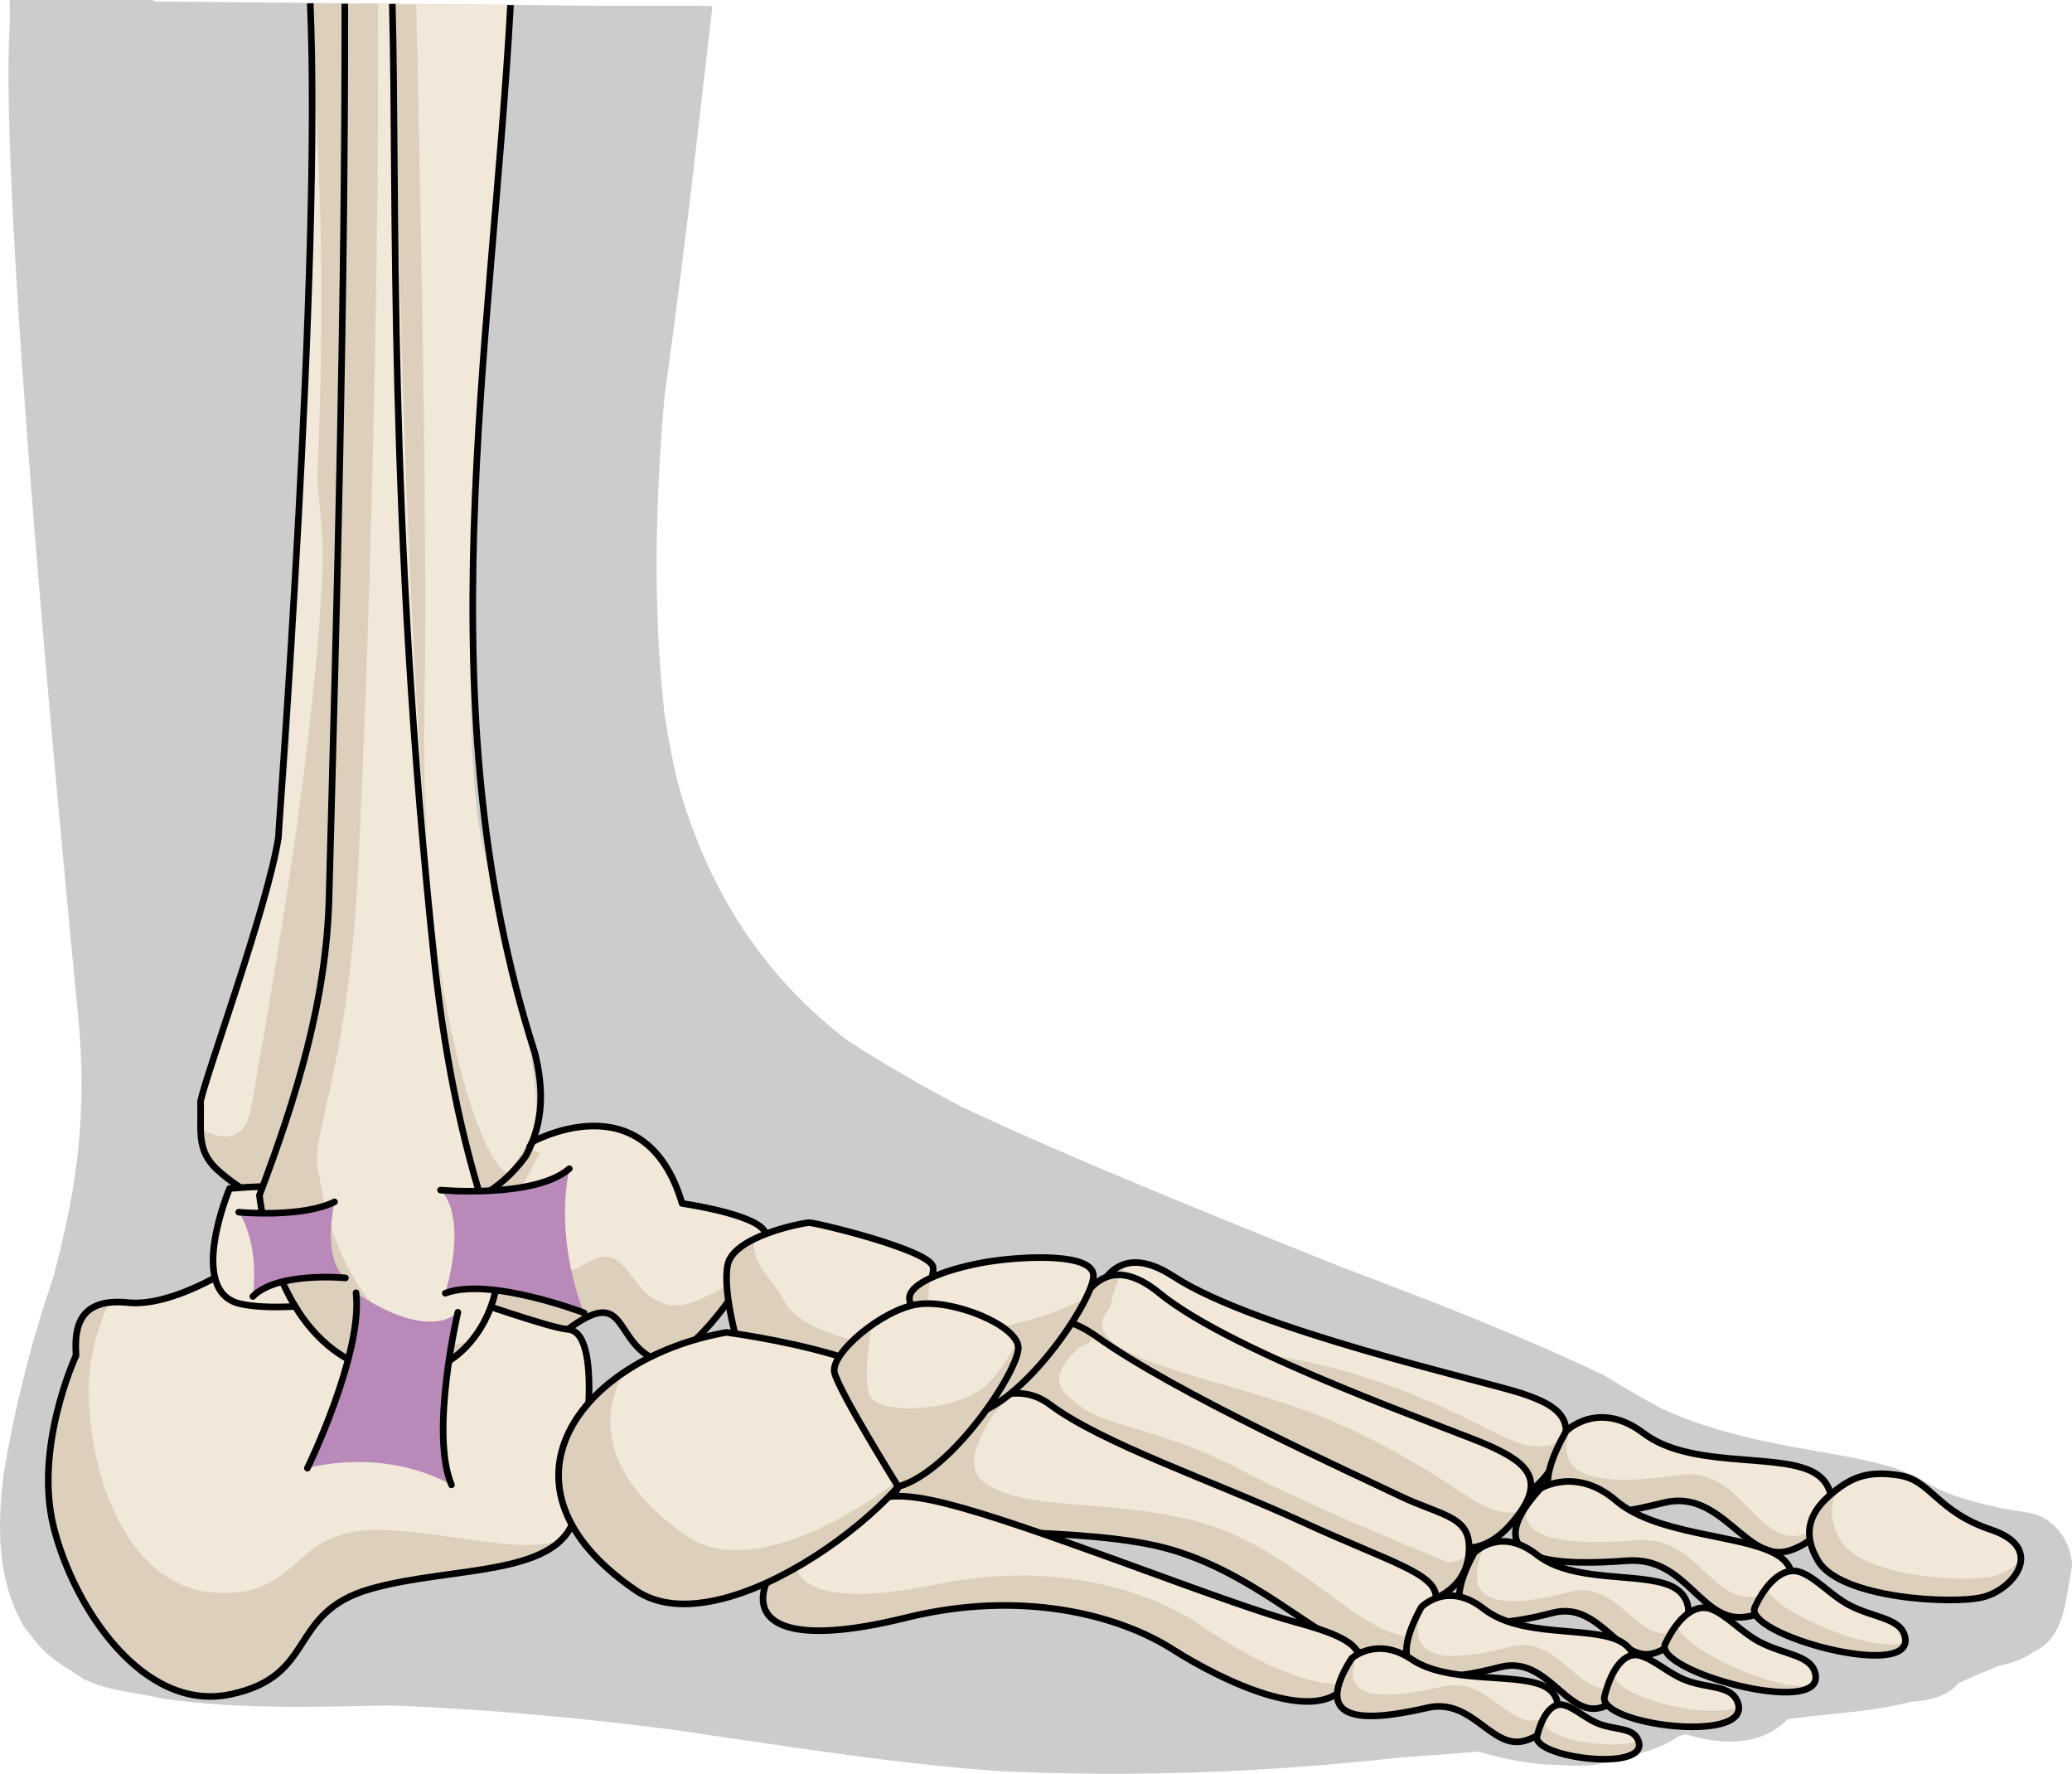 <?xml version="1.0" encoding="utf-8"?>
<!-- Generator: Adobe Illustrator 16.0.0, SVG Export Plug-In . SVG Version: 6.00 Build 0)  -->
<!DOCTYPE svg PUBLIC "-//W3C//DTD SVG 1.1//EN" "http://www.w3.org/Graphics/SVG/1.1/DTD/svg11.dtd">
<svg version="1.1" id="Layer_1" xmlns="http://www.w3.org/2000/svg" xmlns:xlink="http://www.w3.org/1999/xlink" x="0px" y="0px"
	 width="313.556px" height="268.362px" viewBox="0 0 313.556 268.362" enable-background="new 0 0 313.556 268.362"
	 xml:space="preserve">
<g>
	<path id="changecolor_3_" fill="#CCCCCC" d="M307.836,249.855c4.708-2.114,4.739-7.966,5.72-12.866c0-3-2-7-6-8
		c-1.629-0.326-3.145-0.545-4.596-0.763c-3.817-0.9-8.085-1.831-11.6-4.025c-8.182-5.113-24.114-3.889-39.866-11.064
		c-2.979-1.576-5.959-3.359-8.938-5.147c-13.185-6.245-26.609-11.407-40.066-16.487c-18.874-7.6-39.858-16.008-56.833-23.982
		c-5.803-3.035-11.552-6.335-17.232-9.979c-12.536-9.484-21.219-22.447-25.854-39.113c-0.818-3.398-1.48-6.886-2.014-10.438
		c-1.788-16.095-1.375-31.99-0.009-47.874c3.887-28.273,5.004-40.235,7.266-59.073l-0.18-0.002c0.006-0.053,0.013-0.106,0.019-0.159
		L91.242,0.88L23.211,0.213C23.226,0.143,23.239,0.07,23.254,0H1.456c0.055,1.476,0.062,2.903-0.014,4.251
		C0.004,29.918,8.668,121.066,11.84,153.933c1.572,16.298-0.806,28.063-3.767,39.274c-3.267,9.608-5.773,19.314-7.518,29.782
		c-1,8-1,16,3,23c0.316,0.476,0.697,0.948,1.103,1.42c0.003,0.005,0.007,0.009,0.011,0.015c0.165,0.23,0.342,0.448,0.516,0.669
		c0.146,0.185,0.289,0.372,0.441,0.549c0.179,0.208,0.366,0.407,0.555,0.605c0.163,0.173,0.328,0.346,0.498,0.512
		c0.192,0.187,0.39,0.366,0.59,0.544c0.183,0.162,0.367,0.32,0.557,0.475c0.204,0.166,0.41,0.329,0.622,0.487
		c0.202,0.15,0.409,0.296,0.619,0.438c0.213,0.146,0.426,0.293,0.646,0.432c0.226,0.143,0.46,0.277,0.694,0.412
		c0.152,0.088,0.297,0.184,0.452,0.268c0.585,0.417,1.159,0.816,1.696,1.175c4,2,8,2,12,3c12.162,1.737,23.569,1.211,34.878,1.043
		c14.393,0.6,27.148,1.747,41.684,3.584c16.813,2.377,33.625,5.214,50.438,6.373c20.476,0.891,40.162,0.186,60.464-2.095
		c7.204-0.486,11.705-0.885,11.705-0.885c4.992,1.502,9.36,2.06,13.104,2.051c1.541,0.123,3.112,0.131,4.727-0.071c4-1,9-2,12-4
		c0.478-0.318,0.983-0.5,1.507-0.601c9.213,2.82,13.683-0.416,15.323-2.18c0.395-0.128,0.783-0.22,1.17-0.22
		c5.608-0.802,11.858-0.964,17.723-2.539c4.067-0.17,6.088-1.546,7.085-2.793c1.912-0.87,3.968-1.74,6.092-2.61
		C304.74,251.587,306.486,250.85,307.836,249.855z"/>
	<g>
		<g>
			<g>
				<g>
					<path fill="#F2E8D9" d="M164.497,202.394c0,0,0.811-17.271,13.139-9.245c12.324,8.039,46.731,15.722,52.583,17.653
						c5.848,1.918,9.297,4.266,4.539,11.362c-4.746,7.096-10.063,4.239-13.009,2.864c-2.946-1.364-14.357-7.897-28.829-11.001
						C178.443,210.934,159.107,209.921,164.497,202.394z"/>
					<path fill="#DCD0BD" d="M164.497,202.394c0,0,0.45-9.447,5.683-11.11c-0.383,1.804-0.45,3.195-0.45,3.195
						c-5.393,7.54,13.951,8.546,28.422,11.644c14.478,3.099,25.88,9.64,28.82,11.001c2.32,1.074,6.101,3.057,9.92,0.41
						c-0.226,1.273-0.896,2.788-2.134,4.631c-4.746,7.096-10.063,4.239-13.009,2.864c-2.946-1.364-14.357-7.897-28.829-11.001
						C178.443,210.934,159.107,209.921,164.497,202.394z"/>
					<path fill="none" stroke="#000000" stroke-linecap="round" stroke-linejoin="round" stroke-miterlimit="10" d="
						M164.497,202.394c0,0,0.811-17.271,13.139-9.245c12.324,8.039,46.731,15.722,52.583,17.653
						c5.848,1.918,9.297,4.266,4.539,11.362c-4.746,7.096-10.063,4.239-13.009,2.864c-2.946-1.364-14.357-7.897-28.829-11.001
						C178.443,210.934,159.107,209.921,164.497,202.394z"/>
					<path fill="#F2E8D9" d="M161.365,203.207c0,0,2.804-16.786,14.098-7.546c11.294,9.244,44.547,20.631,50.133,23.18
						c5.585,2.558,8.725,5.214,3.177,11.61c-5.546,6.401-10.484,3.015-13.241,1.345c-2.77-1.675-13.329-9.349-27.323-14.005
						C174.206,213.124,155.131,209.966,161.365,203.207z"/>
					<path fill="#DCD0BD" d="M161.365,203.207c0,0,1.784-10.601,8.186-10.306c-1.122,2.51-1.545,4.941-1.545,4.941
						c-6.226,6.762,12.851,9.932,26.848,14.603c14.006,4.654,24.558,12.325,27.33,13.995c1.846,1.114,4.665,2.992,7.988,2.199
						c-0.384,0.576-0.839,1.167-1.399,1.812c-5.546,6.401-10.484,3.015-13.241,1.345c-2.77-1.675-13.329-9.349-27.323-14.005
						C174.206,213.124,155.131,209.966,161.365,203.207z"/>
					<path fill="none" stroke="#000000" stroke-linecap="round" stroke-linejoin="round" stroke-miterlimit="10" d="
						M161.365,203.207c0,0,2.804-16.786,14.098-7.546c11.294,9.244,44.547,20.631,50.133,23.18c5.585,2.558,8.725,5.214,3.177,11.61
						c-5.546,6.401-10.484,3.015-13.241,1.345c-2.77-1.675-13.329-9.349-27.323-14.005
						C174.206,213.124,155.131,209.966,161.365,203.207z"/>
					<path fill="#F2E8D9" d="M152.609,209.348c0,0,1.517-15.594,13.446-7.054c11.922,8.522,38.689,20.63,45.638,23.976
						c6.953,3.345,11.379,3.022,10.521,9.309c-0.86,6.279-8.185,7.278-8.185,7.278s-21.878-8.161-34.384-14.359
						c-12.495-6.208-21.467-6.684-26.063-9.51C148.981,216.16,147.423,214.172,152.609,209.348z"/>
					<path fill="#DCD0BD" d="M152.609,209.348c0,0,1.326-13.557,11.184-8.461c3.604,1.793-0.586,3.033-0.586,3.033
						c-4.69,4.604-3.269,6.528,0.934,9.271c4.207,2.726,12.361,3.248,23.769,9.262c11.416,6.017,31.372,13.962,31.372,13.962
						s1.373-0.188,2.943-0.967c-0.005,0.045-0.004,0.084-0.01,0.131c-0.86,6.279-8.185,7.278-8.185,7.278
						s-21.878-8.161-34.384-14.359c-12.495-6.208-21.467-6.684-26.063-9.51C148.981,216.16,147.423,214.172,152.609,209.348z"/>
					<path fill="none" stroke="#000000" stroke-linecap="round" stroke-linejoin="round" stroke-miterlimit="10" d="
						M152.609,209.348c0,0,1.517-15.594,13.446-7.054c11.922,8.522,38.689,20.63,45.638,23.976
						c6.953,3.345,11.379,3.022,10.521,9.309c-0.86,6.279-8.185,7.278-8.185,7.278s-21.878-8.161-34.384-14.359
						c-12.495-6.208-21.467-6.684-26.063-9.51C148.981,216.16,147.423,214.172,152.609,209.348z"/>
					<path fill="#F2E8D9" d="M141.332,217.957c0,0,9.66-11.352,17.543-5.456c7.883,5.912,24.927,11.659,38.23,17.771
						c13.305,6.112,20.359,7.809,20.188,11.496c-0.17,3.681-1.726,11.042-9.779,8.818c-8.05-2.222-18.189-13.477-32.556-16.711
						c-14.36-3.221-38.198-1.051-39.549-4.965C134.054,225.002,138.809,222.279,141.332,217.957z"/>
					<path fill="#DCD0BD" d="M141.332,217.957c0,0,6.096-7.16,12.56-7.145c-2.142,1.576-3.548,3.141-3.548,3.141
						c-2.475,4.01-4.482,8.101-1.312,10.385c6.188,4.447,18.86,2.305,32.119,5.854c13.279,3.551,22.371,14.56,29.789,16.938
						c2.166,0.694,3.825,0.59,5.131,0.011c-1.272,2.682-3.749,4.773-8.557,3.445c-8.05-2.222-18.189-13.477-32.556-16.711
						c-14.36-3.221-38.198-1.051-39.549-4.965C134.054,225.002,138.809,222.279,141.332,217.957z"/>
					<path fill="none" stroke="#000000" stroke-linecap="round" stroke-linejoin="round" stroke-miterlimit="10" d="
						M141.332,217.957c0,0,9.66-11.352,17.543-5.456c7.883,5.912,24.927,11.659,38.23,17.771
						c13.305,6.112,20.359,7.809,20.188,11.496c-0.17,3.681-1.726,11.042-9.779,8.818c-8.05-2.222-18.189-13.477-32.556-16.711
						c-14.36-3.221-38.198-1.051-39.549-4.965C134.054,225.002,138.809,222.279,141.332,217.957z"/>
					<path fill="#F2E8D9" d="M115.847,239.747c0,0,7.571-7.893,12.259-10.368c4.692-2.472,5.08-5.087,20.164-0.454
						c15.079,4.627,37.967,13.864,47.976,16.559c10.017,2.703,11.634,4.979,6.976,10.017c-4.683,5.034-17.646-0.794-25.783-5.965
						c-8.129-5.171-22.837-9.116-40.369-4.77C119.537,249.098,113.85,245.719,115.847,239.747z"/>
					<path fill="#DCD0BD" d="M115.847,239.747c0,0,2.005-2.099,4.601-4.469c-0.774,4.993,5.231,7.723,21.389,4.406
						c17.688-3.631,32.223,0.897,40.138,6.395c6.397,4.44,15.929,9.435,21.928,8.64c-0.218,0.251-0.438,0.514-0.681,0.781
						c-4.683,5.034-17.646-0.794-25.783-5.965c-8.129-5.171-22.837-9.116-40.369-4.77
						C119.537,249.098,113.85,245.719,115.847,239.747z"/>
					<path fill="none" stroke="#000000" stroke-linecap="round" stroke-linejoin="round" stroke-miterlimit="10" d="
						M115.847,239.747c0,0,7.571-7.893,12.259-10.368c4.692-2.472,5.08-5.087,20.164-0.454
						c15.079,4.627,37.967,13.864,47.976,16.559c10.017,2.703,11.634,4.979,6.976,10.017c-4.683,5.034-17.646-0.794-25.783-5.965
						c-8.129-5.171-22.837-9.116-40.369-4.77C119.537,249.098,113.85,245.719,115.847,239.747z"/>
				</g>
				<path fill="#F2E8D9" d="M85.935,201.127c-10.076-0.372-15.38-2.024-17.401-5.273c-2.006-3.262-1.299-21.772,11.698-22.927
					c0,0,17.335-9.883,22.991,9.155c0,0,13.254,1.891,12.628,5.018c-0.628,3.124-11.922,21.329-17.429,18.225
					C92.902,202.215,94.632,194.688,85.935,201.127"/>
				<path fill="#DCD0BD" d="M68.533,195.854c-1.927-3.136-1.335-20.361,10.246-22.715l2.923,1.353c0,0-9.281,14.726-1.174,17.717
					c8.104,2.995,9.715-6.808,15.205,1.038c5.503,7.855,10.445,2.862,15.982,0.471c0.289-0.127,0.565-0.194,0.832-0.236
					c-3.929,6.169-10.373,13.956-14.126,11.844c-5.52-3.109-3.79-10.636-12.487-4.197C75.858,200.755,70.555,199.103,68.533,195.854
					z"/>
				<path fill="none" stroke="#000000" stroke-linecap="round" stroke-linejoin="round" stroke-miterlimit="10" d="M85.935,201.127
					c-10.076-0.372-15.38-2.024-17.401-5.273c-2.006-3.262-1.299-21.772,11.698-22.927c0,0,17.335-9.883,22.991,9.155
					c0,0,13.254,1.891,12.628,5.018c-0.628,3.124-11.922,21.329-17.429,18.225C92.902,202.215,94.632,194.688,85.935,201.127"/>
				<path fill="#F2E8D9" d="M39.7,188.82c0,0-12.074,9.116-20.335,8.26c-8.26-0.854-7.999,4.946-7.861,8.005
					c0,0-6.386,13.747-3.409,25.858c2.985,12.105,13.45,28.158,26.722,25.419c13.28-2.743,8.579-12.317,21.209-15.949
					c12.634-3.618,29.465-1.632,31.143-11.804c1.679-10.171,3.96-27.096-1.233-27.482C80.737,200.75,46.316,186.992,39.7,188.82z"/>
				<path fill="#DCD0BD" d="M11.504,205.085c-0.119-2.641-0.322-7.339,4.974-8.001c-1.589,3.609-2.858,7.737-3.018,12.007
					c-0.453,12.462,5.194,30.786,18.708,31.835c13.51,1.042,11.634-9.459,24.772-9.45c9.778,0.005,20.941,3.661,27.823,1.681
					c-5.415,5.078-18.468,4.313-28.738,7.257c-12.63,3.632-7.929,13.206-21.209,15.949c-13.271,2.739-23.736-13.313-26.722-25.419
					C5.118,218.832,11.504,205.085,11.504,205.085z"/>
				<path fill="none" stroke="#000000" stroke-linecap="round" stroke-linejoin="round" stroke-miterlimit="10" d="M39.7,188.82
					c0,0-12.074,9.116-20.335,8.26c-8.26-0.854-7.999,4.946-7.861,8.005c0,0-6.386,13.747-3.409,25.858
					c2.985,12.105,13.45,28.158,26.722,25.419c13.28-2.743,8.579-12.317,21.209-15.949c12.634-3.618,29.465-1.632,31.143-11.804
					c1.679-10.171,3.96-27.096-1.233-27.482C80.737,200.75,46.316,186.992,39.7,188.82z"/>
				<path fill="#F2E8D9" d="M77.256,0.768L46.946,0.5c1.346,25.561-0.773,71.3-3.303,113.395
					c-1.611,26.816-12.123,43.138-12.959,53.326c-0.819,10.194,2.389,10.911,8.792,14.026c17.838,7.441,33.47-0.317,33.47-0.317
					l1.788-1.021c0,0,0.982-0.532,4.969-6.621c3.966-6.103-1.086-20.516-6.568-44.986C68.542,107.749,73.475,61.735,77.256,0.768z"
					/>
				<path fill="#DCD0BD" d="M64.237,106.835c0.428-20.353-0.279-62.747-1.252-106.134L46.946,0.5
					c1.185,22.544,2.507,38.575,1.052,72.086c0.611,5.744,0.916,10.035,0.832,12.525c-0.929,28.351-9.185,73.003-10.836,82.499
					c-0.931,5.384-4.492,4.8-7.415,3.295c0.233,6.734,3.378,7.66,8.897,10.342c17.838,7.441,33.47-0.317,33.47-0.317l1.788-1.021
					c0,0,0.472-0.264,2.088-2.435C72.348,175.761,63.365,148.135,64.237,106.835z"/>
				<path fill="none" stroke="#000000" stroke-linejoin="round" stroke-miterlimit="10" d="M77.256,0.768
					c-2.873,52.165-13.099,106.264,3.688,158.544c1.259,5.144,1.48,10.329-1.409,15.648c-3.928,5.363-9.023,7.661-14.167,8.92
					c-11.366,1.526-23.857,1.021-32.511-6.922c-3.244-2.979-2.34-6.135-2.518-10.284c0.859-4.193,10.166-29.532,11.798-39.994
					c-0.045-1.037,6.542-86.146,4.81-126.18"/>
				<path fill="#F2E8D9" d="M34.739,179.821c0,0-6.56,15.558,1.586,17.438c8.154,1.88,29.992-2.086,29.521-5.339
					C65.374,188.69,62.902,177.382,34.739,179.821z"/>
				<path fill="none" stroke="#000000" stroke-linecap="round" stroke-linejoin="round" stroke-miterlimit="10" d="M34.739,179.821
					c0,0-6.56,15.558,1.586,17.438c8.154,1.88,29.992-2.086,29.521-5.339C65.374,188.69,62.902,177.382,34.739,179.821z"/>
				<path fill="#F2E8D9" d="M59.562,6.766c-0.055-1.922-0.118-3.87-0.194-6.174l-7.174,0.119
					c0.373,51.539-1.627,112.598-2.971,137.499c-1.579,29.44-11.243,38.214-9.746,43.037c5.723,38.076,44.456,32.907,33.47-0.317
					C61.969,147.71,60.879,51.734,59.562,6.766z"/>
				<path fill="#DCD0BD" d="M48.208,177.267c-1.496-4.817,4.312-14.567,5.898-44.016c1.292-24.132,3.313-82.195,3.09-132.69
					l-5.003,0.15c0.373,51.539-1.627,112.598-2.971,137.499c-1.579,29.44-11.243,38.214-9.746,43.037
					c4.018,26.698,24.23,32.112,32.187,21.532C63.354,205.775,51.363,198.24,48.208,177.267z"/>
				<path fill="none" stroke="#000000" stroke-linejoin="round" stroke-miterlimit="10" d="M59.367,0.592
					c0.764,28.942-0.771,78.049,6.477,145.856c1.658,14.479,4.311,27.874,9.036,41.183c2.475,9.246-4.298,20.967-14.716,20.374
					c-13.573-1.498-19.337-14.762-20.906-27.164c5.603-14.789,10.168-29.533,10.539-45.136C51,90.968,52.226,45.596,52.182,0.565"/>
				<g>
					<path fill="#F2E8D9" d="M236.992,216.542c0,0,4.865-4.891,11.728,0.302c6.849,5.184,19.144,3.124,25.015,5.567
						c5.869,2.457,3.626,10.083-2.914,12.187c-6.531,2.104-10.204-9.453-19.037-7.239
						C242.961,229.562,228.002,232.389,236.992,216.542z"/>
					<path fill="#DCD0BD" d="M236.992,216.542c0,0,0.272-0.252,0.747-0.584c-3.762,9.45,8.706,8.318,16.524,7.176
						c9.006-1.292,11.517,10.57,18.23,9.136c1.277-0.28,2.422-0.777,3.407-1.423c-1.076,1.616-2.814,3.022-5.081,3.751
						c-6.531,2.104-10.204-9.453-19.037-7.239C242.961,229.562,228.002,232.389,236.992,216.542z"/>
					<path fill="none" stroke="#000000" stroke-linecap="round" stroke-linejoin="round" stroke-miterlimit="10" d="
						M236.992,216.542c0,0,4.865-4.891,11.728,0.302c6.849,5.184,19.144,3.124,25.015,5.567c5.869,2.457,3.626,10.083-2.914,12.187
						c-6.531,2.104-10.204-9.453-19.037-7.239C242.961,229.562,228.002,232.389,236.992,216.542z"/>
				</g>
				<g>
					<path fill="#F2E8D9" d="M233.075,225.238c0,0,5.378-3.412,11.467,1.795c6.09,5.192,18.413,5.115,23.873,7.923
						c5.466,2.8,2.313,8.817-4.357,9.691c-6.672,0.885-8.856-9.175-17.795-8.514C237.325,236.793,222.295,237.154,233.075,225.238z"
						/>
					<path fill="#DCD0BD" d="M231.035,227.775c-1.567,6.123,9.577,5.797,16.775,5.257c8.938-0.655,11.123,9.399,17.799,8.525
						c2.398-0.313,4.338-1.308,5.591-2.569c-0.153,2.536-2.952,5.109-7.143,5.659c-6.672,0.885-8.856-9.175-17.795-8.514
						C238.016,236.738,224.597,237.078,231.035,227.775z"/>
					<path fill="none" stroke="#000000" stroke-linecap="round" stroke-linejoin="round" stroke-miterlimit="10" d="
						M233.075,225.238c0,0,5.378-3.412,11.467,1.795c6.09,5.192,18.413,5.115,23.873,7.923c5.466,2.8,2.313,8.817-4.357,9.691
						c-6.672,0.885-8.856-9.175-17.795-8.514C237.325,236.793,222.295,237.154,233.075,225.238z"/>
				</g>
				<g>
					<path fill="#F2E8D9" d="M223.078,234.95c0,0,3.922-4.087,9.467,0.265c5.551,4.348,15.479,2.639,20.23,4.697
						c4.745,2.044,2.927,8.424-2.339,10.178c-5.28,1.753-8.268-7.91-15.393-6.085C227.911,245.843,215.823,248.188,223.078,234.95z"
						/>
					<path fill="#DCD0BD" d="M223.078,234.95c0,0,0.574-0.589,1.579-1.089c-4.842,10.873,6.277,8.685,13.009,6.967
						c7.138-1.835,10.124,7.833,15.402,6.084c0.757-0.257,1.433-0.616,2.043-1.025c-0.72,1.788-2.365,3.443-4.675,4.203
						c-5.28,1.753-8.268-7.91-15.393-6.085C227.911,245.843,215.823,248.188,223.078,234.95z"/>
					<path fill="none" stroke="#000000" stroke-linecap="round" stroke-linejoin="round" stroke-miterlimit="10" d="M223.078,234.95
						c0,0,3.922-4.087,9.467,0.265c5.551,4.348,15.479,2.639,20.23,4.697c4.745,2.044,2.927,8.424-2.339,10.178
						c-5.28,1.753-8.268-7.91-15.393-6.085C227.911,245.843,215.823,248.188,223.078,234.95z"/>
				</g>
				<g>
					<path fill="#F2E8D9" d="M215.081,243.169c0,0,3.913-4.096,9.462,0.251c5.546,4.344,15.479,2.644,20.224,4.703
						c4.739,2.047,2.942,8.434-2.337,10.19c-5.272,1.738-8.257-7.924-15.385-6.088C219.902,254.054,207.817,256.403,215.081,243.169
						z"/>
					<path fill="#DCD0BD" d="M215.081,243.169c0,0,0.13-0.152,0.39-0.348c-4.102,10.117,6.703,7.99,13.284,6.293
						c7.133-1.828,10.123,7.84,15.393,6.091c1.312-0.438,2.396-1.155,3.237-2.021c-0.478,2.119-2.258,4.227-4.955,5.129
						c-5.272,1.738-8.257-7.924-15.385-6.088C219.902,254.054,207.817,256.403,215.081,243.169z"/>
					<path fill="none" stroke="#000000" stroke-linecap="round" stroke-linejoin="round" stroke-miterlimit="10" d="
						M215.081,243.169c0,0,3.913-4.096,9.462,0.251c5.546,4.344,15.479,2.644,20.224,4.703c4.739,2.047,2.942,8.434-2.337,10.19
						c-5.272,1.738-8.257-7.924-15.385-6.088C219.902,254.054,207.817,256.403,215.081,243.169z"/>
				</g>
				<g>
					<path fill="#F2E8D9" d="M204.549,250.906c0,0,3.79-3.426,9.107,0.166c5.319,3.585,14.887,2.111,19.435,3.789
						c4.563,1.677,2.79,7.006-2.3,8.5c-5.087,1.484-7.912-6.549-14.785-4.978C209.133,259.946,197.483,261.972,204.549,250.906z"/>
					<path fill="#DCD0BD" d="M204.549,250.906c0,0,0.331-0.302,0.924-0.623c-3.624,8.11,6.616,6.31,12.895,4.864
						c6.877-1.556,9.694,6.481,14.781,4.982c0.948-0.271,1.767-0.673,2.457-1.167c-0.428,1.803-2.169,3.619-4.814,4.398
						c-5.087,1.484-7.912-6.549-14.785-4.978C209.133,259.946,197.483,261.972,204.549,250.906z"/>
					<path fill="none" stroke="#000000" stroke-linecap="round" stroke-linejoin="round" stroke-miterlimit="10" d="
						M204.549,250.906c0,0,3.79-3.426,9.107,0.166c5.319,3.585,14.887,2.111,19.435,3.789c4.563,1.677,2.79,7.006-2.3,8.5
						c-5.087,1.484-7.912-6.549-14.785-4.978C209.133,259.946,197.483,261.972,204.549,250.906z"/>
				</g>
				<path fill="#F2E8D9" d="M272.498,237.878c2.358,0.877,4.557,3.477,7.262,4.931c3.795,2.031,8.006,1.939,8.546,4.983
					c1.177,6.543-24.672-0.532-22.732-4.651C267.511,239.023,270.152,236.988,272.498,237.878z"/>
				<path fill="#DCD0BD" d="M265.573,243.141c0.517-1.096,1.079-2.023,1.675-2.808c1.596,3.772,17.119,10.233,21.09,8.004
					C287.94,253.903,263.689,247.135,265.573,243.141z"/>
				<path fill="none" stroke="#000000" stroke-linecap="round" stroke-linejoin="round" stroke-miterlimit="10" d="M272.498,237.878
					c2.358,0.877,4.557,3.477,7.262,4.931c3.795,2.031,8.006,1.939,8.546,4.983c1.177,6.543-24.672-0.532-22.732-4.651
					C267.511,239.023,270.152,236.988,272.498,237.878z"/>
				<path fill="#F2E8D9" d="M258.938,243.448c2.347,0.89,4.561,3.481,7.25,4.925c3.798,2.045,8.01,1.955,8.553,4.991
					c1.175,6.543-24.669-0.532-22.739-4.652C253.95,244.604,256.587,242.576,258.938,243.448z"/>
				<path fill="#DCD0BD" d="M252.001,248.712c0.536-1.114,1.116-2.067,1.731-2.859c0.766,3.685,16.24,10.744,20.712,8.934
					C271.544,258.674,250.242,252.469,252.001,248.712z"/>
				<path fill="none" stroke="#000000" stroke-linecap="round" stroke-linejoin="round" stroke-miterlimit="10" d="M258.938,243.448
					c2.347,0.89,4.561,3.481,7.25,4.925c3.798,2.045,8.01,1.955,8.553,4.991c1.175,6.543-24.669-0.532-22.739-4.652
					C253.95,244.604,256.587,242.576,258.938,243.448z"/>
				<path fill="#F2E8D9" d="M248.036,250.459c2.148,0.496,4.405,2.701,6.931,3.698c3.552,1.42,7.156,0.688,8.057,3.565
					c1.919,6.204-21.295,3.232-20.211-1.071C243.904,252.336,245.892,249.955,248.036,250.459z"/>
				<path fill="#DCD0BD" d="M242.813,256.651c0.451-1.769,1.055-3.197,1.749-4.237c-0.072,0.182-0.147,0.362-0.221,0.557
					c-1.209,3.459,14.13,7.483,18.776,5.228C263.72,263.769,241.753,260.837,242.813,256.651z"/>
				<path fill="none" stroke="#000000" stroke-linecap="round" stroke-linejoin="round" stroke-miterlimit="10" d="M248.036,250.459
					c2.148,0.496,4.405,2.701,6.931,3.698c3.552,1.42,7.156,0.688,8.057,3.565c1.919,6.204-21.295,3.232-20.211-1.071
					C243.904,252.336,245.892,249.955,248.036,250.459z"/>
				<path fill="#F2E8D9" d="M236.574,257.953c1.635,0.373,3.35,2.044,5.268,2.813c2.708,1.071,5.448,0.523,6.133,2.715
					c1.454,4.714-16.203,2.45-15.371-0.831C233.431,259.379,234.942,257.57,236.574,257.953z"/>
				<path fill="#DCD0BD" d="M232.604,262.649c0.42-1.637,1.005-2.927,1.703-3.741c-0.18,0.47-0.344,0.963-0.492,1.517
					c-0.652,2.582,10.198,4.543,14.099,2.936c0.008,0.031,0.042,0.068,0.062,0.12C249.429,268.194,231.771,265.931,232.604,262.649z
					"/>
				<path fill="none" stroke="#000000" stroke-linecap="round" stroke-linejoin="round" stroke-miterlimit="10" d="M236.574,257.953
					c1.635,0.373,3.35,2.044,5.268,2.813c2.708,1.071,5.448,0.523,6.133,2.715c1.454,4.714-16.203,2.45-15.371-0.831
					C233.431,259.379,234.942,257.57,236.574,257.953z"/>
				<path fill="#F2E8D9" d="M111.978,204.563c0,0-2.707-8.793-1.872-13.15c0.825-4.356,11.266-6.375,12.289-6.421
					c1.027-0.046,18.158,4.093,18.789,6.644c0.624,2.55-6.258,14.987-10.302,16.458
					C126.839,209.565,118.857,206.446,111.978,204.563z"/>
				<path fill="#DCD0BD" d="M110.105,191.413c0.315-1.631,1.983-2.938,4-3.943c-0.212,4.604,2.979,5.93,4.677,9.571
					c1.709,3.634,12.19,7.263,16.233,5.794c0.632-0.235,1.347-0.761,2.081-1.451c-2.021,3.188-4.402,6.059-6.215,6.71
					c-4.043,1.472-12.024-1.647-18.904-3.53C111.978,204.563,109.271,195.771,110.105,191.413z"/>
				<path fill="none" stroke="#000000" stroke-linecap="round" stroke-linejoin="round" stroke-miterlimit="10" d="M111.978,204.563
					c0,0-2.707-8.793-1.872-13.15c0.825-4.356,11.266-6.375,12.289-6.421c1.027-0.046,18.158,4.093,18.789,6.644
					c0.624,2.55-6.258,14.987-10.302,16.458C126.839,209.565,118.857,206.446,111.978,204.563z"/>
				<path fill="#F2E8D9" d="M109.915,201.591c0,0,32.424,4.07,31.264,14.323c-1.17,10.237-31.695,33.79-44.949,24.722
					C73.005,224.76,87.939,205.482,109.915,201.591z"/>
				<path fill="#DCD0BD" d="M94.395,207.664c-4.133,7.438-2.376,16.593,9.668,24.828c8.415,5.754,23.766-1.624,34.167-10.404
					c-8.152,11.151-31.011,26.073-42,18.548C79.217,228.999,82.688,215.56,94.395,207.664z"/>
				<path fill="none" stroke="#000000" stroke-linecap="round" stroke-linejoin="round" stroke-miterlimit="10" d="M109.915,201.591
					c0,0,32.424,4.07,31.264,14.323c-1.17,10.237-31.695,33.79-44.949,24.722C73.005,224.76,87.939,205.482,109.915,201.591z"/>
				<path fill="#F2E8D9" d="M147.294,214.043c0,0-8.939-14.347-9.63-17.237c-0.709-2.893,7.145-5.238,12.512-6.007
					c5.352-0.765,15.146-1.175,15.297,2.165C165.622,196.314,155.547,211.736,147.294,214.043z"/>
				<path fill="#DCD0BD" d="M140.712,193.408c-0.343,3.922-0.578,7.219-0.578,7.219c6.402,2.397,18.605-1.261,24.218-4.264
					c-2.817,5.759-10.498,15.851-17.058,17.68c0,0-8.939-14.347-9.63-17.237C137.35,195.541,138.675,194.38,140.712,193.408z"/>
				<path fill="none" stroke="#000000" stroke-linecap="round" stroke-linejoin="round" stroke-miterlimit="10" d="M147.294,214.043
					c0,0-8.939-14.347-9.63-17.237c-0.709-2.893,7.145-5.238,12.512-6.007c5.352-0.765,15.146-1.175,15.297,2.165
					C165.622,196.314,155.547,211.736,147.294,214.043z"/>
				<path fill="#F2E8D9" d="M135.921,224.927c0,0-8.94-14.354-9.637-17.242c-0.714-2.883,7.267-9.593,12.627-10.358
					c5.352-0.768,15.036,3.177,15.188,6.529C154.249,207.2,144.168,222.625,135.921,224.927z"/>
				<path fill="#DCD0BD" d="M131.918,200.5c-0.889,4.963-0.979,9.358-0.266,10.686c1.583,2.943,12.005,2.269,16.498-0.765
					c2.179-1.472,4.29-4.467,5.688-7.426c0.14,0.288,0.247,0.577,0.262,0.86c0.149,3.345-9.932,18.77-18.179,21.071
					c0,0-8.94-14.354-9.637-17.242C125.858,205.959,128.551,202.869,131.918,200.5z"/>
				<path fill="none" stroke="#000000" stroke-linecap="round" stroke-linejoin="round" stroke-miterlimit="10" d="M135.921,224.927
					c0,0-8.94-14.354-9.637-17.242c-0.714-2.883,7.267-9.593,12.627-10.358c5.352-0.768,15.036,3.177,15.188,6.529
					C154.249,207.2,144.168,222.625,135.921,224.927z"/>
				<path fill="#F2E8D9" d="M276.726,226.394c-3.17,2.817-3.861,5.986-1.571,9.797c3.41,5.647,20.236,6.601,24.884,5.461
					c4.646-1.13,9.645-7.393,1.305-10.192c-8.344-2.805-9.043-7.475-13.968-8.248C282.455,222.435,279.891,223.593,276.726,226.394z
					"/>
				<path fill="#DCD0BD" d="M276.726,226.394c0.604-0.532,1.185-0.982,1.751-1.397c-1.628,2.35-1.725,4.966,0.016,7.991
					c3.204,5.597,18.992,6.567,23.346,5.466c1.445-0.375,2.917-1.31,3.962-2.485c-0.116,2.5-2.993,5.005-5.762,5.684
					c-4.647,1.14-21.474,0.187-24.884-5.461C272.864,232.38,273.556,229.211,276.726,226.394z"/>
				<path fill="none" stroke="#000000" stroke-linecap="round" stroke-linejoin="round" stroke-miterlimit="10" d="M276.726,226.394
					c-3.17,2.817-3.861,5.986-1.571,9.797c3.41,5.647,20.236,6.601,24.884,5.461c4.646-1.13,9.645-7.393,1.305-10.192
					c-8.344-2.805-9.043-7.475-13.968-8.248C282.455,222.435,279.891,223.593,276.726,226.394z"/>
			</g>
			<g>
				<path fill="#B889B9" d="M46.516,222.134c0,0,8.427-17.256,7.364-26.535c11.369,7.61,15.41,2.946,15.41,2.946
					s-4.283,18.245-0.966,26.11C57.668,218.829,46.516,222.134,46.516,222.134z"/>
				<path fill="none" stroke="#000000" stroke-linecap="round" stroke-linejoin="round" stroke-miterlimit="10" d="M46.516,222.134
					c0,0,8.427-17.256,7.364-26.535"/>
				<path fill="none" stroke="#000000" stroke-linecap="round" stroke-linejoin="round" stroke-miterlimit="10" d="M69.29,198.545
					c0,0-4.283,18.245-0.966,26.11"/>
			</g>
			<g>
				<path fill="#B889B9" d="M88.397,198.636c0,0-14.35-5.505-21.011-2.974c3.488-12.382-0.721-15.602-0.721-15.602
					s14.299,1.279,19.491-3.24C83.854,188.217,88.397,198.636,88.397,198.636z"/>
				<path fill="none" stroke="#000000" stroke-linecap="round" stroke-linejoin="round" stroke-miterlimit="10" d="M88.397,198.636
					c0,0-14.35-5.505-21.011-2.974"/>
				<path fill="none" stroke="#000000" stroke-linecap="round" stroke-linejoin="round" stroke-miterlimit="10" d="M66.666,180.061
					c0,0,14.299,1.279,19.491-3.24"/>
			</g>
			<g>
				<path fill="#B889B9" d="M36.124,183.401c0,0,9.455,0.913,14.495-1.553c-1.867,9.486,1.655,11.498,1.655,11.498
					s-10.261-1.001-14.012,2.807C39.271,187.504,36.124,183.401,36.124,183.401z"/>
				<path fill="none" stroke="#000000" stroke-linecap="round" stroke-linejoin="round" stroke-miterlimit="10" d="M36.124,183.401
					c0,0,9.455,0.913,14.495-1.553"/>
				<path fill="none" stroke="#000000" stroke-linecap="round" stroke-linejoin="round" stroke-miterlimit="10" d="M52.274,193.347
					c0,0-10.261-1.001-14.012,2.807"/>
			</g>
		</g>
	</g>
</g>
</svg>
